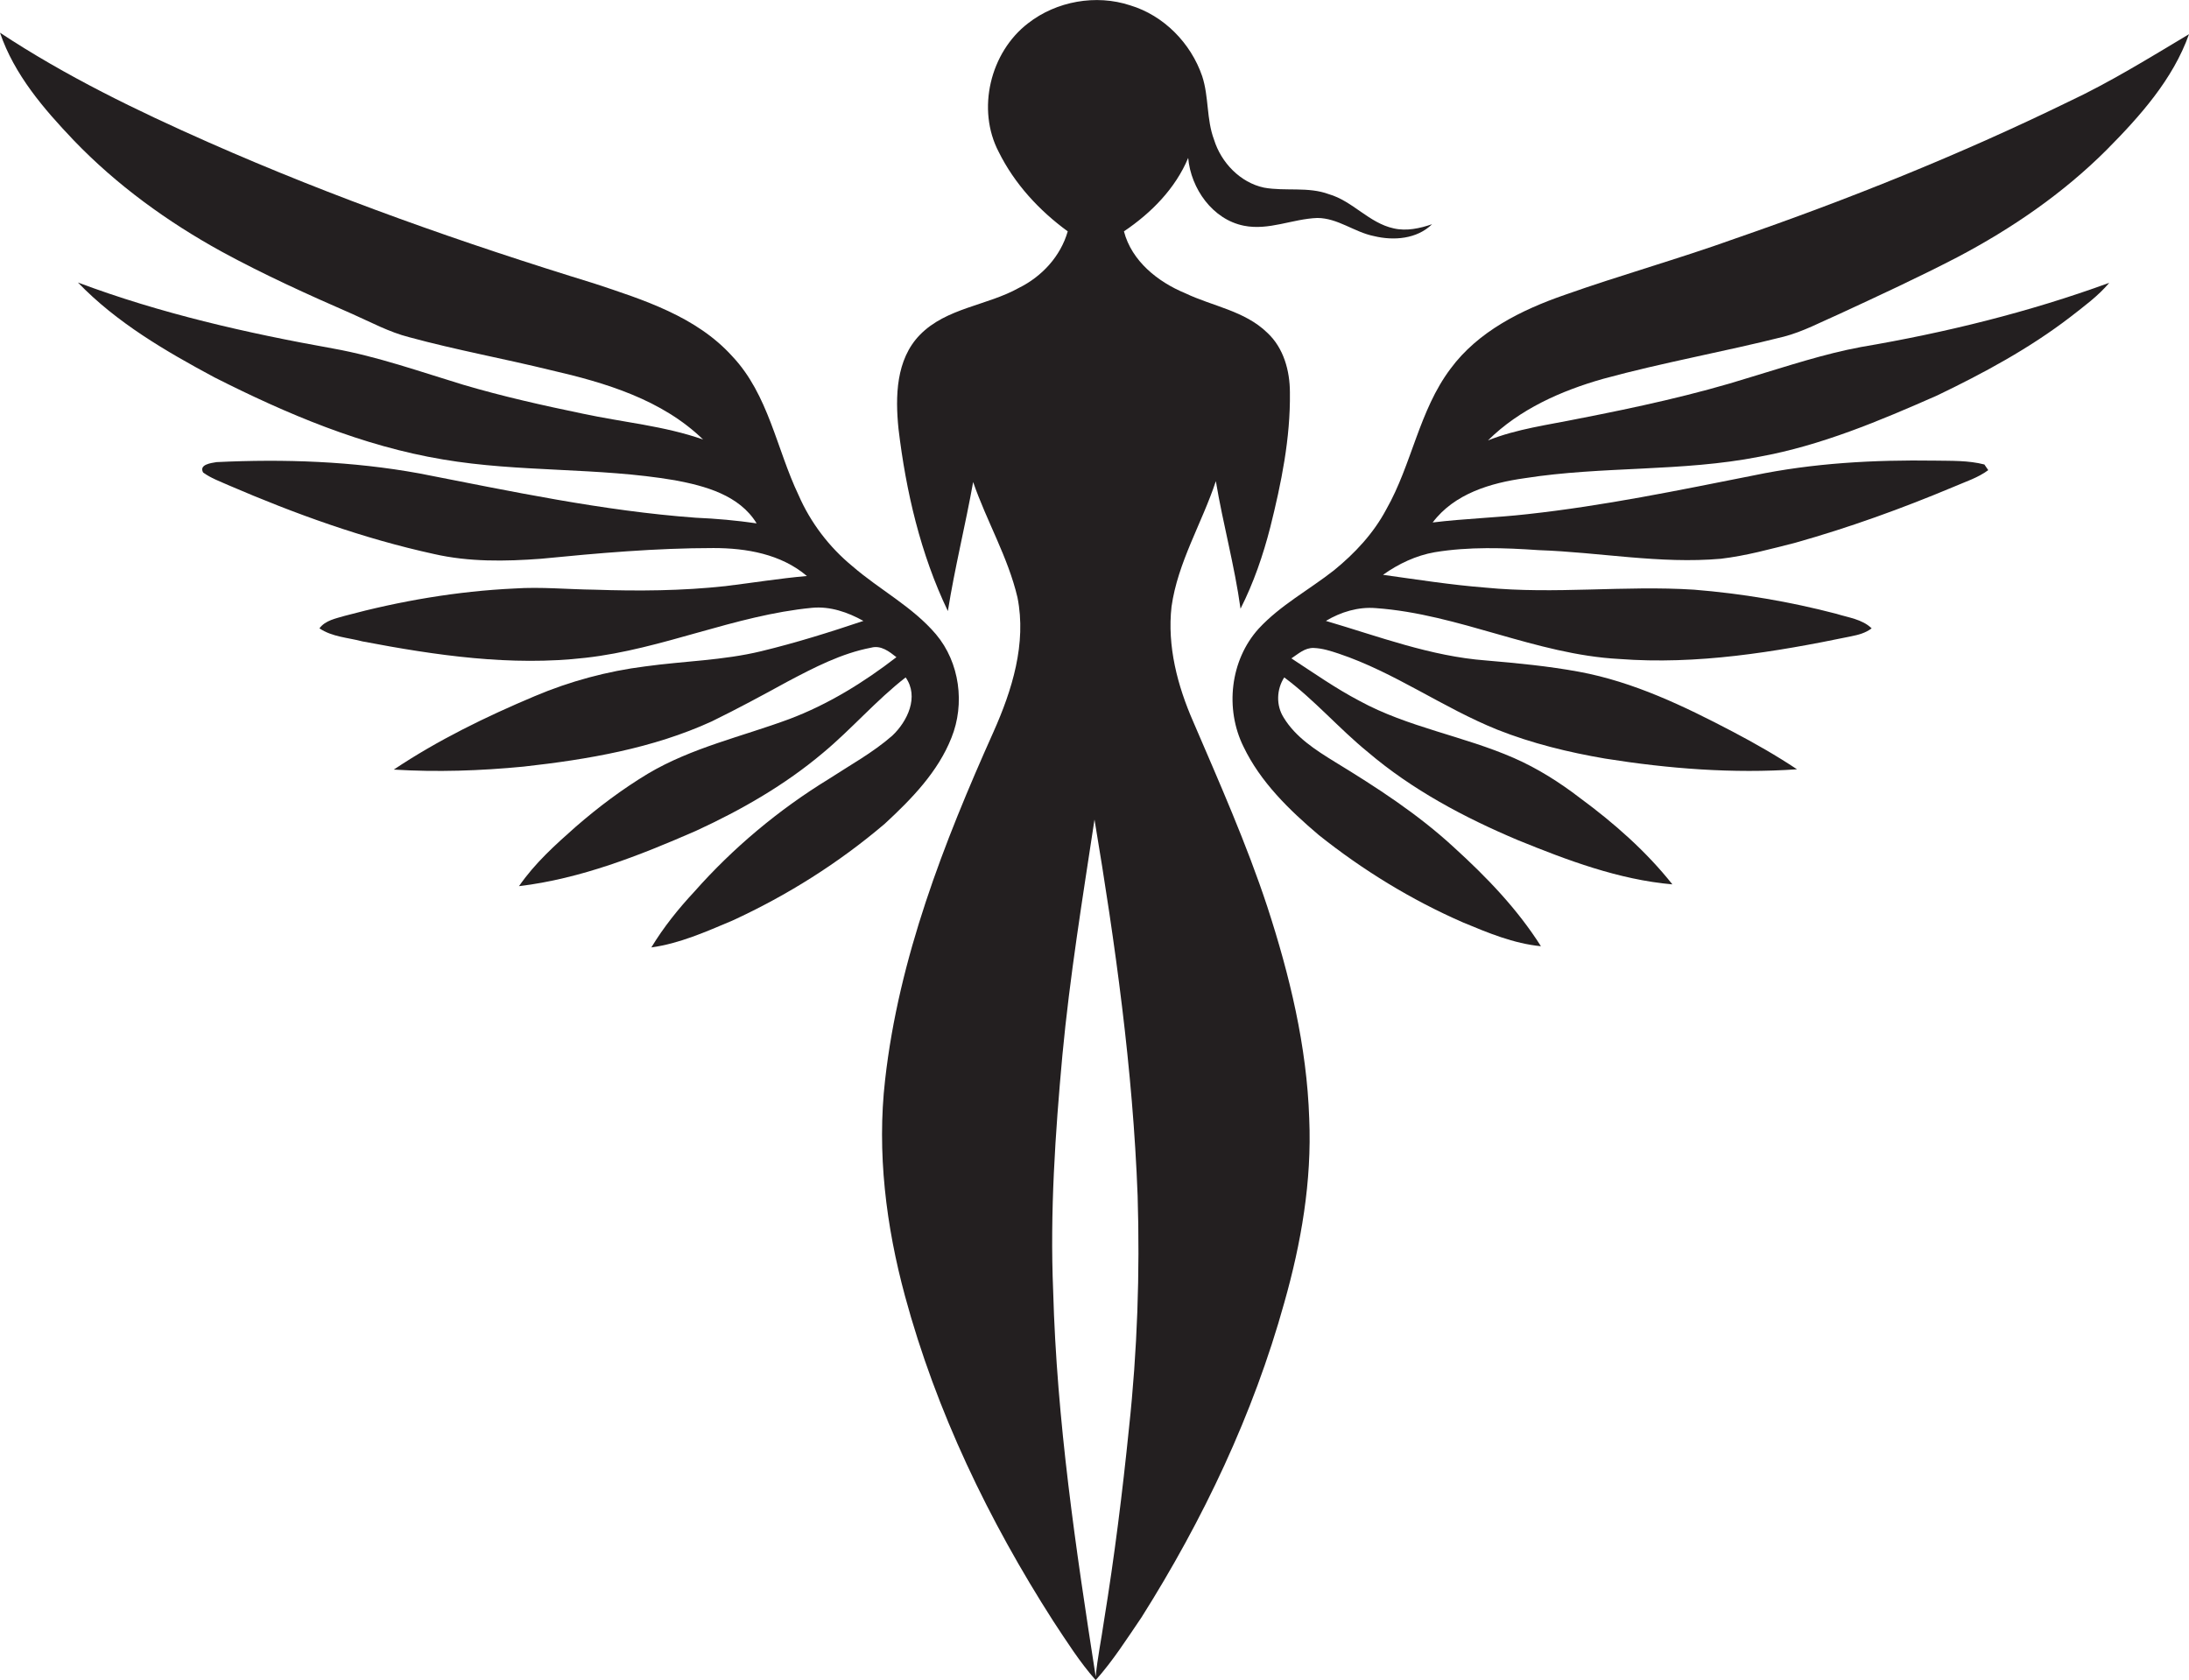 <?xml version="1.0" encoding="utf-8"?>
<!-- Generator: Adobe Illustrator 19.2.0, SVG Export Plug-In . SVG Version: 6.00 Build 0)  -->
<svg version="1.1" id="Layer_1" xmlns="http://www.w3.org/2000/svg" xmlns:xlink="http://www.w3.org/1999/xlink" x="0px" y="0px"
	 viewBox="0 0 736 564.9" enable-background="new 0 0 736 564.9" xml:space="preserve">
<g>
	<path fill="#231F20" d="M426.1,304.9c-7-21.2-16.1-41.7-24.9-62.2c-5.3-12.1-8.8-25.4-7.3-38.7c2.1-14.9,10.2-28,14.9-42.2
		c2.4,14.4,6.3,28.4,8.3,42.9c4.4-8.7,7.6-18,10-27.4c3.7-14.8,6.8-29.9,6.6-45.3c0-7.3-2.1-15-7.6-20.1
		c-7.6-7.4-18.4-8.9-27.6-13.3c-9.2-3.8-18-10.8-20.6-20.8c9.2-6.2,17.3-14.4,21.6-24.7c0.9,10.3,8.2,20.7,18.7,22.8
		c8.4,1.7,16.4-2.3,24.7-2.6c6.9,0,12.5,4.8,19.1,6.1c6.6,1.6,14.4,1,19.5-4c-4.1,1.4-8.6,2.4-12.9,1.4c-8.3-1.8-13.8-9.2-21.8-11.5
		c-7-2.6-14.6-0.9-21.8-2.2c-8-1.7-14.4-8.4-16.8-16.1c-2.6-6.9-1.7-14.4-4-21.4C400.4,14.5,391.3,5.2,380,1.8
		c-11.5-3.8-24.8-1.4-34.3,6c-12.8,9.8-17.4,29-9.9,43.3c5.3,10.7,13.6,19.7,23.2,26.7c-2.4,8.4-8.7,15.2-16.4,19
		c-10.7,6-24.4,6.7-33.3,15.8c-8.1,8.3-8.3,20.8-7.2,31.6c2.5,21,7.4,42.1,16.6,61.3c2.3-14.5,5.9-28.9,8.5-43.4
		c4.5,13.1,11.7,25.2,14.9,38.8c3.1,15.5-1.8,31.2-8.1,45.3c-16.7,37.3-31.8,76-36.4,116.9c-2.8,24.4,0.3,49.2,6.7,72.8
		c10.5,38.8,28.2,75.5,49.8,109.2c4.5,6.8,8.9,13.8,14.3,19.9c5.8-6.5,10.5-13.9,15.4-21.1c20.7-32.8,37.6-68.3,48-105.8
		c5.7-20.1,9.3-40.9,8.4-61.9C439.4,351.8,433.6,327.9,426.1,304.9z M379.6,480.2c-2.2,21.7-4.9,43.3-8.4,64.8
		c-0.9,6.3-2.2,12.5-2.8,18.8c-6.7-43-13.1-86.1-14.3-129.7c-1.1-26.5,0.7-52.9,3.1-79.2c2.5-26.6,6.8-52.9,10.8-79.3
		c7,41.9,12.9,84,14.5,126.5C383.3,428.1,382.4,454.2,379.6,480.2z"/>
	<path fill="#231F20" d="M319.9,248.1c4.6-11.4,2.8-25.3-5.2-34.8c-7.9-9.3-19-15-28.1-22.9c-7.8-6.4-14.1-14.7-18.1-23.9
		c-7.4-15.5-10.1-33.8-22.3-46.7c-12.1-13.4-29.9-19-46.5-24.5c-43.9-13.5-87.4-28.8-129.5-47.4C46,37.2,22.1,25.6,0,11
		c4.8,14.1,14.7,25.6,24.8,36.2c14.4,15,31.5,27.4,49.7,37.4c14.3,7.8,29.1,14.5,44,21c6.3,2.8,12.4,6.1,19.1,7.8
		c15.8,4.3,31.8,7.2,47.7,11.1c18.3,4.2,37.3,9.9,51.1,23.3c-13.1-4.6-27-5.8-40.5-8.7c-13.5-2.8-26.9-5.8-40.1-9.7
		c-14.5-4.4-28.8-9.5-43.8-12.2C82.9,112,53.9,105.4,26.2,95c13,13.5,29.5,23.1,45.9,31.9c24.3,12.3,49.8,23.1,76.8,27.6
		c25.8,4.4,52.2,2.6,78,7c10.2,1.9,21.7,5,27.5,14.5c-6.8-1-13.6-1.6-20.5-1.9c-31.3-2.3-62.1-8.9-92.9-14.9
		c-22.5-4.1-45.4-4.9-68.2-3.8c-1.8,0.3-6,0.8-4.5,3.5c2.6,1.9,5.7,3,8.6,4.3c22.3,9.6,45.2,17.9,69,23.1c11.8,2.7,24,2.5,36,1.6
		c19.3-1.9,38.6-3.6,58-3.6c11,0,22.7,2,31.4,9.4c-9.2,0.8-18.3,2.3-27.4,3.4c-14.6,1.6-29.4,1.7-44,1.2c-9-0.1-18-1-26.9-0.4
		c-19.3,0.9-38.5,4.2-57.1,9.2c-3,0.9-6.5,1.5-8.5,4.2c4.3,2.9,9.6,3.1,14.5,4.4c24.7,4.7,49.9,8.4,75,5.5
		c25.9-2.9,50.1-14.3,76.1-16.8c6.1-0.6,12.1,1.5,17.3,4.4c-11.3,3.8-22.8,7.4-34.4,10.2c-12.8,3.1-26,3.3-39,5.1
		c-12.7,1.6-25.3,5-37.1,10c-16.4,6.9-32.6,14.8-47.4,24.7c14.5,0.9,29.1,0.4,43.6-1c21.6-2.4,43.4-6.1,63.3-15.2
		c8.6-4.2,17.1-8.8,25.5-13.4c8.9-4.7,18.1-9.5,28.1-11.4c3.3-0.9,6.1,1.3,8.5,3.2c-11,8.5-23,15.9-36,20.8
		c-15.9,5.9-32.8,9.6-47.6,18.4c-8.6,5.2-16.6,11.2-24.2,17.8c-6.9,6.1-13.8,12.3-19.1,20c20.8-2.5,40.5-10.3,59.5-18.6
		c15.2-7,29.9-15.4,42.8-26.3c9.6-8,17.8-17.6,27.7-25.3c4.6,6.5,0.6,14.8-4.5,19.6c-6.5,5.7-14.2,9.9-21.4,14.6
		c-16.8,10.3-32.1,23.1-45.1,37.8c-5.4,5.8-10.4,12-14.5,18.8c9.5-1.3,18.4-5.3,27.2-9c18.5-8.5,35.8-19.4,51.3-32.6
		C306.6,268.6,315.4,259.5,319.9,248.1z"/>
	<path fill="#231F20" d="M588.7,126.8c-19,6-38.5,10.2-58,14c-10.2,2.1-20.6,3.4-30.4,7.3c10.6-10.5,24.6-16.7,38.7-20.7
		c20.1-5.5,40.6-9.1,60.8-14.2c6.5-1.7,12.4-4.9,18.6-7.6c13.4-6.2,26.8-12.4,39.9-19.2c18.2-9.6,35.4-21.4,50-36
		c11.2-11.3,22.3-23.7,27.7-38.9c-13.4,8-26.6,16.2-40.7,22.8c-36.3,17.7-73.9,32.8-112.1,46c-18.9,6.8-38.3,12.2-57.2,18.9
		c-14.4,5-29,12.2-38.3,24.8c-10.6,14.1-13,32.2-21.6,47.3c-4.3,8.1-10.6,14.8-17.6,20.5c-8.4,6.6-18,11.7-25.3,19.6
		c-9.6,10.6-11.4,27-5.1,39.7c5.7,11.9,15.4,21.3,25.3,29.7c14.8,11.8,31.1,21.8,48.5,29.4c8.4,3.5,17,7.1,26.2,8
		c-7.9-12.5-18.3-23.3-29.2-33.2c-12.1-11.2-26-20.2-40.1-28.8c-6.5-4-13.2-8.3-17.2-14.9c-2.6-4.1-2.4-9.5,0.2-13.5
		c10.1,7.5,18.4,17.2,28.1,25.1c14.9,12.7,32.4,22,50.4,29.6c16.7,6.8,33.9,13.3,52,14.9c-8.8-11.1-19.6-20.6-31-29
		c-6.9-5.3-14.3-10-22.3-13.5c-16.9-7.4-35.6-10.3-51.9-19.2c-8-4.2-15.4-9.4-22.9-14.3c2.3-1.5,4.5-3.6,7.5-3.5
		c2.9,0.1,5.7,1,8.4,1.9c18.8,6.3,35,18.2,53.4,25.6c11.6,4.6,23.9,7.6,36.2,9.7c21.3,3.4,43,5.1,64.5,3.6
		c-6.9-4.6-14.1-8.7-21.5-12.6c-16.4-8.6-33.4-16.8-51.8-20.2c-10.3-1.9-20.8-2.9-31.3-3.8c-18.6-1.4-36.1-8.1-53.8-13.3
		c5-3,10.9-4.8,16.8-4.3c28,2,53.7,15.6,81.8,17.1c26.2,2,52.3-2.3,77.9-7.6c2.5-0.5,4.9-1.1,7-2.7c-3.2-3.1-7.8-3.6-11.9-4.9
		c-15.7-4.1-31.7-6.8-47.8-8.1c-23.4-1.5-46.8,1.6-70.2-0.7c-11.5-0.9-22.9-2.7-34.4-4.3c5.2-3.7,11.1-6.5,17.4-7.6
		c11.5-1.9,23.3-1.5,34.9-0.7c20.5,0.7,40.8,4.7,61.3,2.9c8.5-1,16.8-3.3,25.1-5.4c18.1-5.1,35.8-11.5,53.2-18.8
		c3.9-1.7,8.1-3,11.6-5.6c-0.3-0.5-1-1.4-1.3-1.9c-5.4-1.4-11-1.2-16.6-1.3c-20.5-0.3-41,0.8-61.1,5c-25.2,5-50.3,10.2-75.9,13
		c-10.6,1.2-21.3,1.5-31.9,2.8c7.3-9.7,19.5-13.3,31-14.9c26.1-4.1,52.8-2.1,78.8-7.2c20.9-3.8,40.5-12.1,59.8-20.6
		c15.6-7.5,31-15.8,44.8-26.4c4.6-3.6,9.3-7,13.1-11.5c-27.1,9.9-55.2,16.8-83.5,21.6C613.3,119,601,123.1,588.7,126.8z"/>
</g>
</svg>
